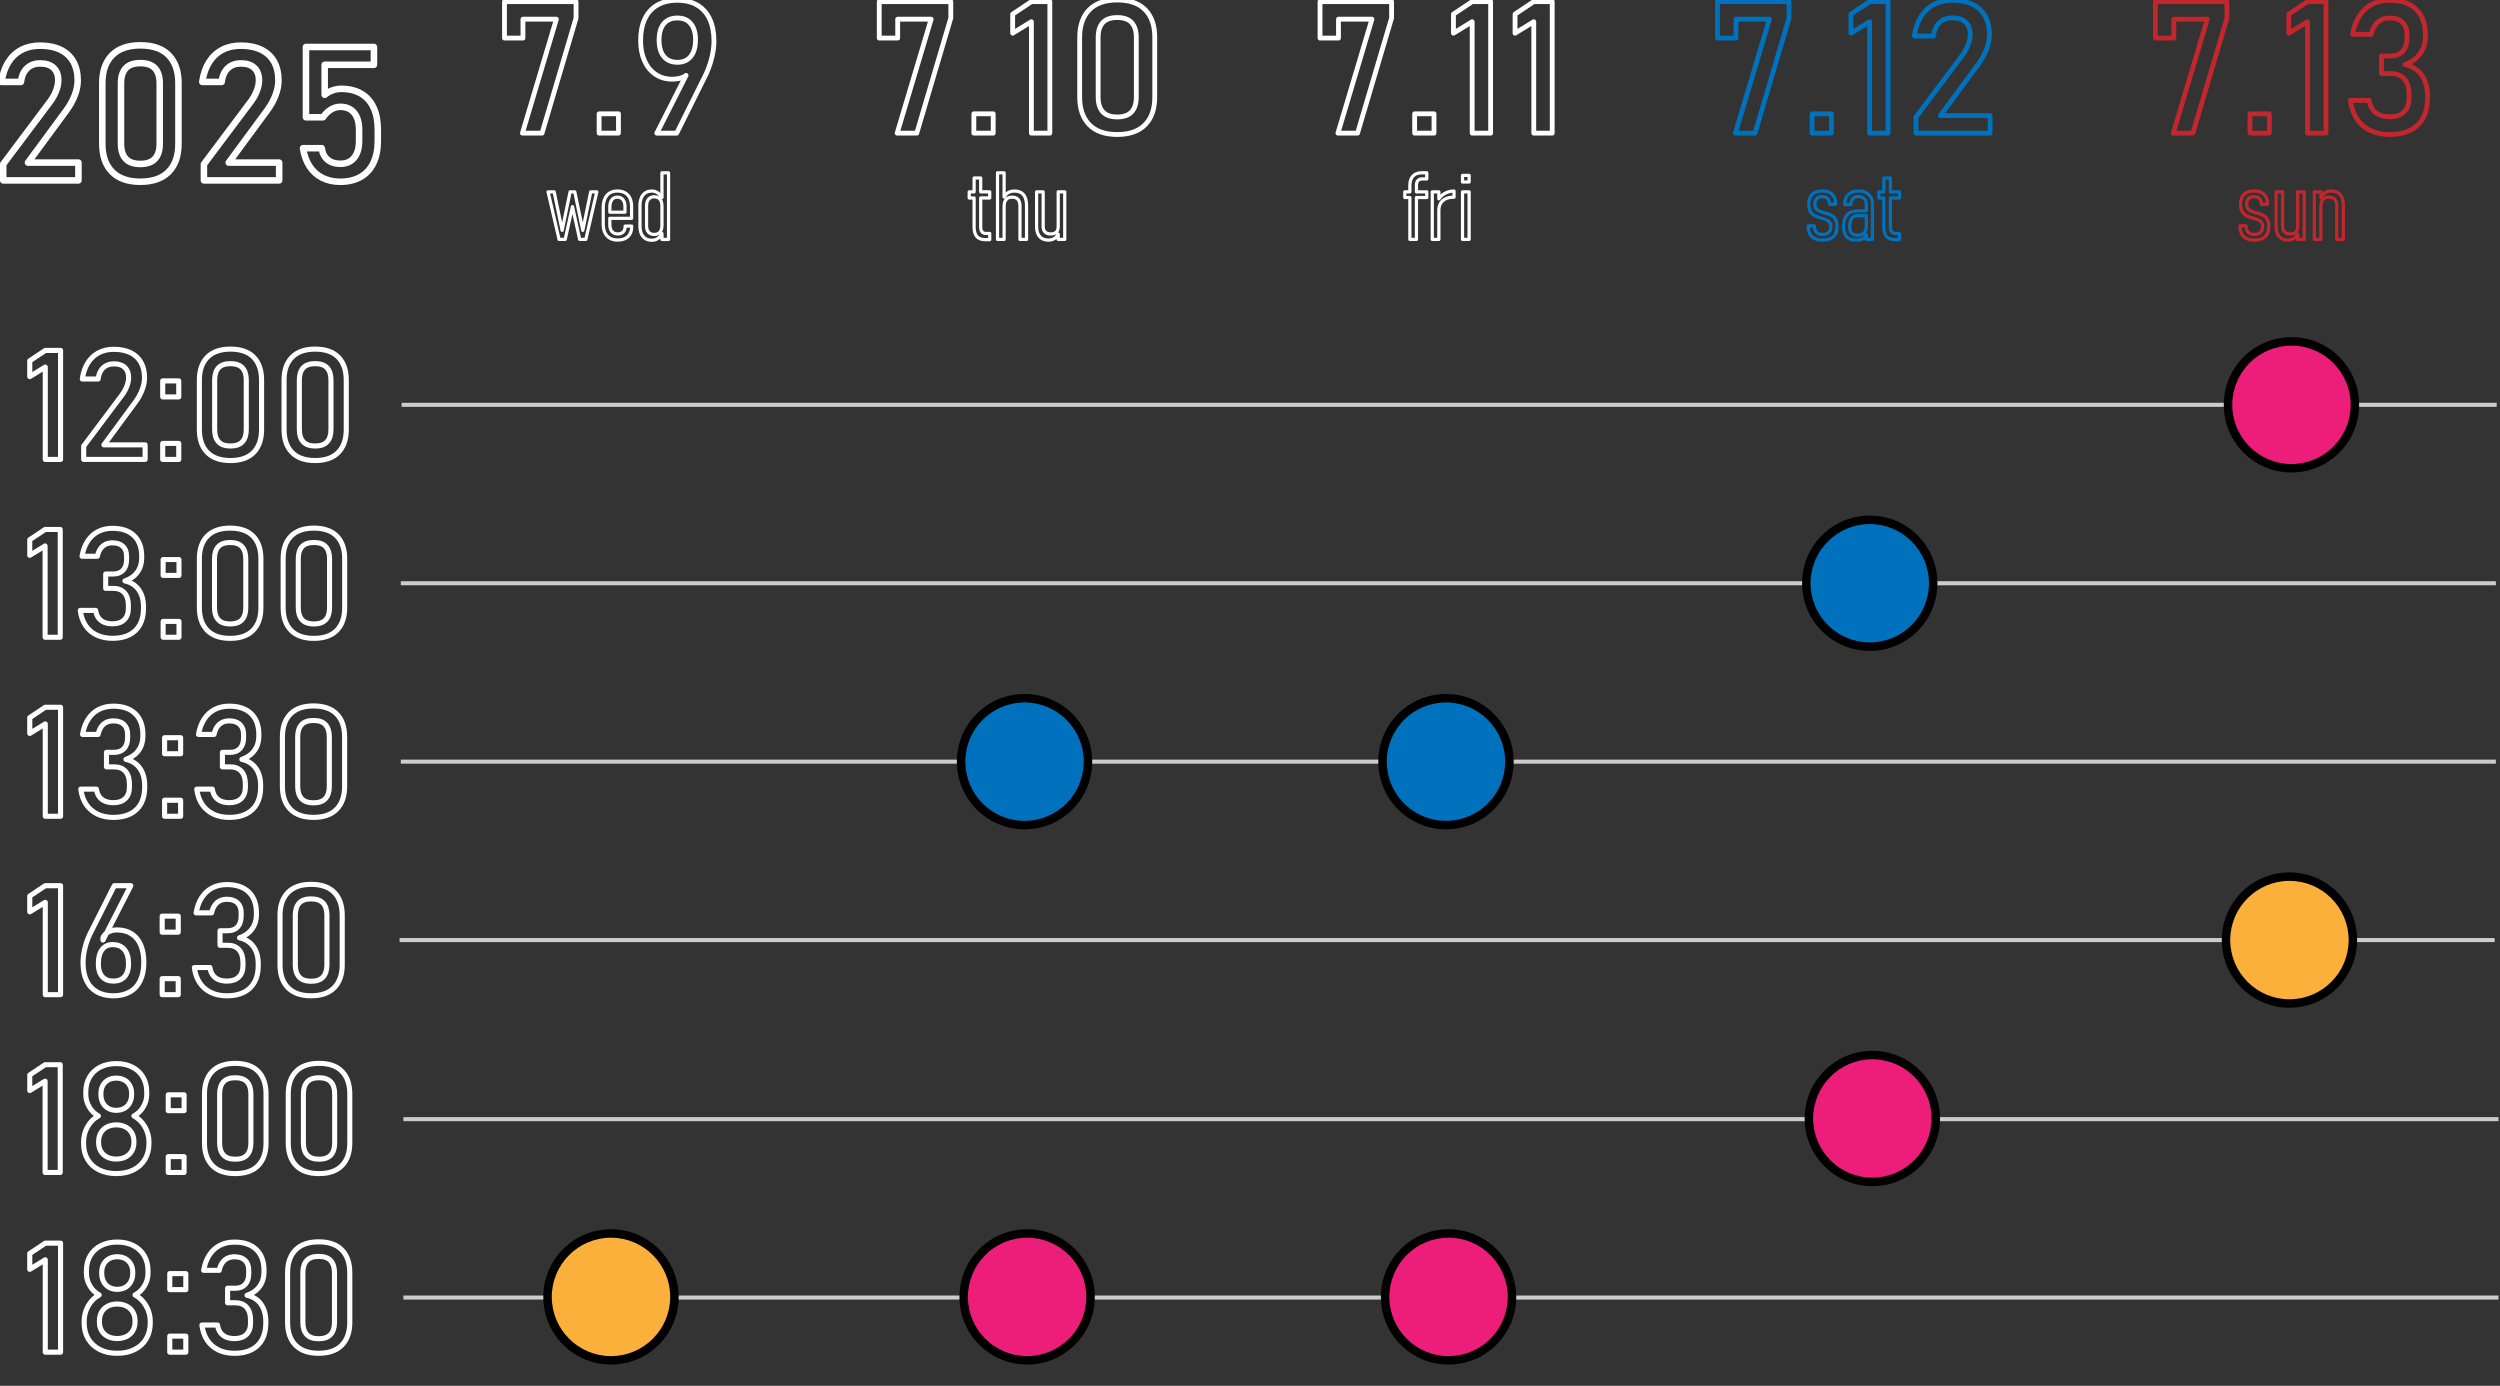 <?xml version="1.0" encoding="UTF-8"?>
<svg id="_レイヤー_3" data-name="レイヤー_3" xmlns="http://www.w3.org/2000/svg" version="1.1" viewBox="0 0 1847.21 1023.96">
  <rect x="0" y="0" width="1847.21" height="1023.96" fill="#333333" stroke="none"/>
  <!-- Generator: Adobe Illustrator 29.3.0, SVG Export Plug-In . SVG Version: 2.1.0 Build 146)  -->
  <defs>
    <style>
      .st0 {
        fill: #0071bc;
      }

      .st1, .st2, .st3, .st4, .st5, .st6, .st7, .st8, .st9 {
        fill: none;
        stroke-linecap: round;
        stroke-linejoin: round;
      }

      .st1, .st2, .st4 {
        stroke-width: 3.56px;
      }

      .st1, .st9 {
        stroke: #c1272d;
      }

      .st2, .st8 {
        stroke: #0071bc;
      }

      .st3 {
        stroke-width: 4.82px;
      }

      .st3, .st4, .st5, .st6, .st7 {
        stroke: #fff;
      }

      .st5 {
        stroke-width: 3.77px;
      }

      .st10 {
        fill: #ed1e79;
      }

      .st11 {
        fill: #ccc;
      }

      .st6 {
        stroke-width: 3.73px;
      }

      .st12 {
        fill: #fbb03b;
      }

      .st7, .st8, .st9 {
        stroke-width: 2.38px;
      }
    </style>
  </defs>
  <g>
    <path class="st3" d="M2.37,121.29l34.37-45.82c1.99-2.62,3.53-5.34,4.64-8.17,1.11-2.82,1.66-5.46,1.66-7.9v-.14c0-3.93-1.15-6.98-3.46-9.15-2.3-2.17-5.58-3.25-9.83-3.25-4.02,0-7.28,1.19-9.76,3.56-2.49,2.37-4,5.73-4.54,10.07v.07H1.15v-.07c.81-5.65,2.47-10.47,4.98-14.47,2.51-4,5.75-7.05,9.73-9.15,3.98-2.1,8.56-3.15,13.76-3.15,5.87,0,10.89,1.01,15.05,3.02,4.16,2.01,7.32,4.94,9.49,8.78,2.17,3.84,3.25,8.47,3.25,13.9v.07c0,3.48-.72,7.12-2.17,10.91-1.45,3.8-3.46,7.46-6.03,10.98l-28.54,38.77h37.28v13.15H2.37v-12Z"/>
    <path class="st3" d="M82.74,126.91c-4.77-4.93-7.15-11.8-7.15-20.61v-44.81c0-8.86,2.39-15.74,7.18-20.64,4.79-4.9,11.77-7.36,20.95-7.36s16.21,2.44,20.98,7.32,7.15,11.77,7.15,20.67v44.81c0,8.86-2.4,15.74-7.19,20.64-4.79,4.9-11.77,7.35-20.95,7.35s-16.21-2.46-20.98-7.39ZM114.53,117.32c2.33-2.55,3.49-6.22,3.49-11.02v-44.81c0-4.79-1.15-8.46-3.46-11.02-2.31-2.55-5.92-3.83-10.85-3.83s-8.54,1.28-10.85,3.83c-2.31,2.55-3.46,6.23-3.46,11.02v44.81c0,4.79,1.16,8.46,3.49,11.02,2.33,2.55,5.93,3.83,10.81,3.83s8.48-1.28,10.81-3.83Z"/>
    <path class="st3" d="M150.69,121.29l34.37-45.82c1.99-2.62,3.53-5.34,4.64-8.17,1.11-2.82,1.66-5.46,1.66-7.9v-.14c0-3.93-1.15-6.98-3.46-9.15-2.3-2.17-5.58-3.25-9.83-3.25-4.02,0-7.28,1.19-9.76,3.56-2.49,2.37-4,5.73-4.54,10.07v.07h-14.3v-.07c.81-5.65,2.47-10.47,4.98-14.47,2.51-4,5.75-7.05,9.73-9.15,3.98-2.1,8.56-3.15,13.76-3.15,5.87,0,10.89,1.01,15.05,3.02,4.16,2.01,7.32,4.94,9.49,8.78,2.17,3.84,3.25,8.47,3.25,13.9v.07c0,3.48-.72,7.12-2.17,10.91-1.45,3.8-3.46,7.46-6.03,10.98l-28.54,38.77h37.28v13.15h-55.59v-12Z"/>
    <path class="st3" d="M238.17,131.39c-3.86-1.94-7-4.77-9.42-8.47-2.42-3.71-4.03-8.16-4.85-13.35v-.07h13.83v.07c.5,3.62,1.94,6.43,4.34,8.44,2.39,2.01,5.51,3.02,9.35,3.02,4.43,0,7.85-1.48,10.27-4.44,2.42-2.96,3.63-7.13,3.63-12.51v-8.27c0-5.33-1.21-9.48-3.63-12.44-2.42-2.96-5.84-4.44-10.27-4.44-2.4,0-4.7.68-6.91,2.03-2.22,1.36-4.16,3.25-5.83,5.69h-12.61v-51.93h50.23v13.15h-36.4v22.17c1.72-1.4,3.64-2.49,5.76-3.25,2.12-.77,4.29-1.15,6.51-1.15,5.69,0,10.56,1.18,14.61,3.52,4.04,2.35,7.12,5.79,9.22,10.3,2.1,4.52,3.15,9.96,3.15,16.34v8.27c0,6.37-1.08,11.82-3.25,16.34-2.17,4.52-5.33,7.97-9.49,10.34-4.16,2.37-9.15,3.56-14.98,3.56-4.97,0-9.39-.97-13.25-2.91Z"/>
  </g>
  <g>
    <g>
      <polygon class="st4" points="372.76 28.14 386.39 28.14 386.39 14.17 411.12 14.17 385.99 98.38 400.5 98.38 425.63 13.37 425.63 1.2 372.76 1.2 372.76 28.14"/>
      <rect class="st4" x="442.67" y="84.08" width="14.3" height="14.3"/>
      <path class="st4" d="M524.37,14.04c-2.12-4.5-5.2-7.93-9.26-10.29-4.06-2.36-8.93-3.54-14.64-3.54s-10.59,1.16-14.67,3.48c-4.08,2.32-7.17,5.7-9.29,10.16-2.12,4.46-3.18,9.83-3.18,16.11v.07c0,5.66.97,10.64,2.91,14.94,1.94,4.3,4.67,7.63,8.19,9.99,3.52,2.36,7.6,3.54,12.23,3.54,3.07,0,5.74-.48,7.99-1.44.86-.36,1.6-.83,2.29-1.35l-21.64,42.69h14.7l20.72-41.64c.31-.58.6-1.17.87-1.77.27-.6.53-1.19.8-1.77,1.65-3.88,2.92-7.79,3.81-11.73.89-3.94,1.34-7.65,1.34-11.13v-.07c0-6.33-1.06-11.74-3.18-16.24ZM513.91,29.47c0,5.26-1.17,9.34-3.51,12.23-2.34,2.9-5.65,4.34-9.92,4.34s-7.65-1.44-9.99-4.31-3.51-6.94-3.51-12.2v-.07c0-5.17,1.17-9.16,3.51-11.96,2.34-2.81,5.67-4.21,9.99-4.21s7.59,1.4,9.92,4.21c2.34,2.81,3.51,6.77,3.51,11.9v.07Z"/>
    </g>
    <g>
      <polygon class="st7" points="430.59 170.22 424.7 141.76 421.24 141.76 415.35 170.22 409.46 141.76 404.96 141.76 413.09 176.89 417.62 176.89 422.97 152.62 428.32 176.89 432.85 176.89 440.98 141.76 436.47 141.76 430.59 170.22"/>
      <path class="st7" d="M461.89,167.28c0,1.78-.48,3.16-1.44,4.13-.96.97-2.31,1.45-4.04,1.45-1.85,0-3.28-.61-4.3-1.84-1.02-1.23-1.52-2.95-1.52-5.16v-4.54h16.08v-8.73c0-2.41-.41-4.48-1.24-6.19-.82-1.71-2.02-3.02-3.59-3.91-1.57-.89-3.47-1.34-5.7-1.34s-4.06.48-5.62,1.45c-1.56.97-2.75,2.38-3.57,4.23-.82,1.85-1.23,4.08-1.23,6.7v12.18c0,2.46.42,4.56,1.27,6.31.85,1.75,2.06,3.08,3.66,3.99,1.59.91,3.51,1.37,5.77,1.37,3.29,0,5.84-.88,7.65-2.64,1.8-1.76,2.71-4.25,2.71-7.48v-.2h-4.87v.2ZM452.04,147.63c.97-1.3,2.34-1.95,4.1-1.95s3.17.62,4.16,1.84c.99,1.23,1.49,2.96,1.49,5.2v4.06h-11.2v-3.62c0-2.39.48-4.24,1.46-5.53Z"/>
      <path class="st7" d="M489.11,127.68v18.28c-.76-1.31-1.68-2.37-2.76-3.18-1.43-1.08-3.01-1.62-4.72-1.62-1.85,0-3.43.43-4.74,1.29s-2.31,2.1-3,3.74c-.69,1.64-1.03,3.61-1.03,5.91v14.86c0,2.21.34,4.11,1.03,5.7.69,1.59,1.69,2.8,3,3.62s2.89,1.24,4.74,1.24,3.47-.54,4.87-1.61c1.1-.84,1.97-1.97,2.61-3.36v4.36h4.87v-49.21h-4.87ZM488.45,170.21c-.44.98-1.09,1.73-1.95,2.25-.86.52-1.88.78-3.08.78-1.81,0-3.2-.55-4.2-1.66-.99-1.1-1.49-2.65-1.49-4.64v-14.76c0-2.14.5-3.81,1.49-4.99s2.39-1.78,4.2-1.78c1.2,0,2.22.27,3.08.8.86.53,1.51,1.3,1.95,2.3.44,1,.66,2.22.66,3.64v14.52c0,1.38-.22,2.56-.66,3.54Z"/>
    </g>
  </g>
  <g>
    <g>
      <path class="st7" d="M724.62,131.54h-4.87v10.22h-3.62v4.54h3.62v21.46c0,3.07.66,5.39,1.98,6.95,1.32,1.57,3.4,2.35,6.24,2.35h3.32v-4.54h-2.64c-1.33,0-2.34-.41-3.01-1.22s-1.02-1.97-1.02-3.49v-21.53h6.67v-4.54h-6.67v-10.22Z"/>
      <path class="st7" d="M749.57,141.15c-1.99,0-3.67.48-5.06,1.45-1.02.71-1.88,1.7-2.59,2.95v-17.87h-4.87v49.21h4.87v-24.13c0-2.37.48-4.14,1.46-5.31.97-1.17,2.44-1.76,4.4-1.76s3.43.53,4.4,1.59c.97,1.06,1.46,2.66,1.46,4.81v24.81h4.87v-24.81c0-3.66-.74-6.39-2.22-8.21-1.48-1.82-3.72-2.73-6.72-2.73Z"/>
      <path class="st7" d="M781.89,141.76v25.62c0,1.83-.46,3.2-1.37,4.11-.91.91-2.3,1.37-4.15,1.37s-3.16-.47-4.13-1.4c-.97-.94-1.46-2.25-1.46-3.94v-25.76h-4.84v25.76c0,3.14.75,5.57,2.25,7.29,1.5,1.73,3.62,2.59,6.35,2.59,1.92,0,3.53-.45,4.82-1.35,1.03-.72,1.87-1.74,2.52-3.05v3.89h4.84v-35.13h-4.84Z"/>
    </g>
    <g>
      <path class="st4" d="M702.52,13.37l-25.13,85.01h-14.5l25.13-84.21h-24.73v13.97h-13.63V1.2h52.87v12.16Z"/>
      <path class="st4" d="M719.57,84.08h14.3v14.3h-14.3v-14.3Z"/>
      <path class="st4" d="M775.71,98.38h-13.63V16.04l-13.83,8.49v-14.1l13.83-9.22h13.63v97.18Z"/>
      <path class="st4" d="M804.81,92.1c-4.7-4.86-7.05-11.63-7.05-20.32V27.6c0-8.73,2.36-15.52,7.08-20.35,4.72-4.83,11.61-7.25,20.65-7.25s15.98,2.41,20.69,7.22c4.7,4.81,7.05,11.61,7.05,20.38v44.18c0,8.73-2.36,15.52-7.08,20.35-4.72,4.83-11.61,7.25-20.65,7.25s-15.99-2.43-20.69-7.28ZM836.16,82.64c2.29-2.52,3.44-6.14,3.44-10.86V27.6c0-4.72-1.14-8.34-3.41-10.86-2.27-2.52-5.84-3.78-10.69-3.78s-8.42,1.26-10.69,3.78c-2.27,2.52-3.41,6.14-3.41,10.86v44.18c0,4.72,1.15,8.34,3.44,10.86,2.29,2.52,5.85,3.78,10.66,3.78s8.36-1.26,10.66-3.78Z"/>
    </g>
  </g>
  <g>
    <g>
      <path class="st7" d="M1044,130.11c-1.52,1.62-2.28,3.92-2.28,6.87v4.77h-3.72v4.2h3.72v30.94h4.87v-30.94h7.62v-4.2h-7.62v-4.84c0-1.49.35-2.65,1.05-3.47.7-.82,1.69-1.24,2.98-1.24h3.59v-4.54h-3.72c-2.8,0-4.96.81-6.48,2.44Z"/>
      <path class="st7" d="M1063.15,146.87v-5.11h-4.87v35.13h4.87v-22.24c.18-2.84,1.23-5.05,3.15-6.62,1.92-1.57,4.52-2.35,7.82-2.35h.24v-4.53c-2.48,0-4.76.59-6.84,1.78-1.73.98-3.17,2.31-4.37,3.94Z"/>
      <rect class="st7" x="1080.64" y="141.76" width="4.87" height="35.13"/>
      <rect class="st7" x="1080.64" y="129.61" width="4.87" height="4.87"/>
    </g>
    <g>
      <path class="st4" d="M1028.21,13.37l-25.13,85.01h-14.5l25.13-84.21h-24.73v13.97h-13.63V1.2h52.87v12.16Z"/>
      <path class="st4" d="M1045.26,84.08h14.3v14.3h-14.3v-14.3Z"/>
      <path class="st4" d="M1101.4,98.38h-13.63V16.04l-13.83,8.49v-14.1l13.83-9.22h13.63v97.18Z"/>
      <path class="st4" d="M1146.91,98.38h-13.63V16.04l-13.83,8.49v-14.1l13.83-9.22h13.63v97.18Z"/>
    </g>
  </g>
  <g>
    <g>
      <path class="st8" d="M1352.87,158.94c-1.24-.6-2.84-1.17-4.81-1.71-.05,0-.1,0-.15-.02-.06-.01-.11-.03-.15-.05-.07-.02-.14-.04-.22-.05-.08-.01-.15-.03-.22-.05-1.35-.38-2.47-.79-3.35-1.22-.88-.43-1.6-1.02-2.15-1.78-.55-.76-.83-1.73-.83-2.93,0-1.94.45-3.4,1.35-4.37.9-.97,2.26-1.46,4.06-1.46s3.16.47,4.06,1.4c.9.94,1.35,2.35,1.35,4.25h4.5c0-2.19-.37-4.01-1.1-5.47-.73-1.46-1.83-2.54-3.3-3.27-1.47-.72-3.31-1.08-5.52-1.08s-4.05.37-5.52,1.12-2.57,1.87-3.3,3.37c-.73,1.5-1.1,3.38-1.1,5.63s.45,4.01,1.34,5.31,1.97,2.27,3.23,2.88c1.26.61,2.91,1.22,4.94,1.83.11.02.23.05.36.08.12.03.24.07.36.12.18.05.36.1.53.15.17.06.33.11.49.15,1.08.36,1.99.75,2.71,1.17.72.42,1.3.97,1.73,1.64.43.68.64,1.52.64,2.54,0,2.03-.51,3.55-1.52,4.57-1.02,1.02-2.55,1.52-4.6,1.52s-3.59-.53-4.6-1.59c-1.02-1.06-1.52-2.65-1.52-4.77h-4.5c0,2.35.39,4.3,1.19,5.86.79,1.56,1.97,2.73,3.54,3.5,1.57.78,3.54,1.17,5.91,1.17s4.34-.38,5.92-1.13c1.58-.76,2.76-1.89,3.54-3.4s1.17-3.42,1.17-5.72-.43-4.04-1.29-5.35c-.86-1.31-1.91-2.26-3.15-2.86Z"/>
      <path class="st8" d="M1378.76,142.33c-1.56-.79-3.43-1.18-5.62-1.18-3.25,0-5.77.87-7.55,2.62-1.78,1.75-2.67,4.21-2.67,7.4h4.7c0-1.9.47-3.36,1.4-4.4.94-1.04,2.25-1.56,3.94-1.56,1.92,0,3.4.52,4.45,1.56,1.05,1.04,1.57,2.5,1.57,4.4v4.6h-5.96c-3.63,0-6.35.98-8.14,2.93-1.79,1.95-2.69,4.9-2.69,8.85,0,3.29.77,5.76,2.3,7.39,1.53,1.64,3.84,2.45,6.91,2.45,1.83,0,3.35-.28,4.57-.83,1.22-.55,2.14-1.39,2.76-2.52.1-.17.17-.37.25-.55v3.4h4.54v-25.72c0-2.12-.41-3.93-1.22-5.42-.81-1.49-2-2.63-3.55-3.42ZM1377.37,172.1c-1.08,1.14-2.71,1.71-4.87,1.71-1.94,0-3.4-.52-4.37-1.56-.97-1.04-1.46-2.61-1.46-4.7,0-2.75.53-4.82,1.59-6.19,1.06-1.38,2.66-2.07,4.81-2.07h5.92v7.65c0,2.3-.54,4.02-1.62,5.16Z"/>
      <path class="st8" d="M1403.44,146.29v-4.54h-6.67v-10.22h-4.87v10.22h-3.62v4.54h3.62v21.46c0,3.07.66,5.39,1.98,6.95,1.32,1.57,3.4,2.35,6.24,2.35h3.32v-4.54h-2.64c-1.33,0-2.34-.41-3.01-1.22-.68-.81-1.02-1.97-1.02-3.49v-21.53h6.67Z"/>
    </g>
    <g>
      <path class="st2" d="M1321.89,13.37l-25.13,85.01h-14.5l25.13-84.21h-24.73v13.97h-13.63V1.2h52.86v12.16Z"/>
      <path class="st2" d="M1338.93,84.08h14.3v14.3h-14.3v-14.3Z"/>
      <path class="st2" d="M1395.07,98.38h-13.63V16.04l-13.83,8.49v-14.1l13.83-9.22h13.63v97.18Z"/>
      <path class="st2" d="M1415.65,86.55l33.89-45.18c1.96-2.58,3.49-5.27,4.58-8.05,1.09-2.78,1.64-5.38,1.64-7.79v-.13c0-3.88-1.14-6.88-3.41-9.02-2.27-2.14-5.5-3.21-9.69-3.21-3.97,0-7.17,1.17-9.62,3.51-2.45,2.34-3.94,5.65-4.48,9.92v.07h-14.1v-.07c.8-5.57,2.44-10.33,4.91-14.27,2.47-3.94,5.67-6.95,9.59-9.02,3.92-2.07,8.44-3.11,13.57-3.11,5.79,0,10.74.99,14.84,2.97,4.1,1.98,7.22,4.87,9.36,8.66,2.14,3.79,3.21,8.35,3.21,13.7v.07c0,3.43-.71,7.02-2.14,10.76-1.43,3.74-3.41,7.35-5.95,10.83l-28.14,38.23h36.76v12.97h-54.8v-11.83Z"/>
    </g>
  </g>
  <g>
    <g>
      <path class="st9" d="M1671.92,158.94c-1.24-.6-2.84-1.17-4.81-1.71-.04,0-.1,0-.15-.02-.06-.01-.11-.03-.15-.05-.07-.02-.14-.04-.22-.05s-.15-.03-.22-.05c-1.35-.38-2.47-.79-3.35-1.22-.88-.43-1.6-1.02-2.15-1.78-.55-.76-.83-1.73-.83-2.93,0-1.94.45-3.4,1.35-4.37.9-.97,2.26-1.46,4.06-1.46s3.16.47,4.06,1.4c.9.94,1.35,2.35,1.35,4.25h4.5c0-2.19-.37-4.01-1.1-5.47-.73-1.46-1.83-2.54-3.3-3.27-1.47-.72-3.31-1.08-5.52-1.08s-4.05.37-5.52,1.12c-1.47.74-2.57,1.87-3.3,3.37-.73,1.5-1.1,3.38-1.1,5.63s.44,4.01,1.34,5.31c.89,1.31,1.97,2.27,3.23,2.88,1.26.61,2.91,1.22,4.94,1.83.11.02.23.05.36.08.12.03.24.07.36.12.18.05.36.1.52.15.17.06.33.11.49.15,1.08.36,1.98.75,2.71,1.17.72.42,1.3.97,1.73,1.64.43.68.64,1.52.64,2.54,0,2.03-.51,3.55-1.52,4.57-1.02,1.02-2.55,1.52-4.6,1.52s-3.59-.53-4.6-1.59c-1.01-1.06-1.52-2.65-1.52-4.77h-4.5c0,2.35.39,4.3,1.18,5.86.79,1.56,1.97,2.73,3.54,3.5,1.57.78,3.54,1.17,5.91,1.17s4.34-.38,5.92-1.13c1.58-.76,2.76-1.89,3.54-3.4.78-1.51,1.17-3.42,1.17-5.72s-.43-4.04-1.29-5.35-1.91-2.26-3.15-2.86Z"/>
      <path class="st9" d="M1697.71,167.38c0,1.83-.46,3.2-1.37,4.11-.91.91-2.3,1.37-4.15,1.37s-3.16-.47-4.13-1.4c-.97-.94-1.45-2.25-1.45-3.94v-25.76h-4.84v25.76c0,3.14.75,5.57,2.25,7.29,1.5,1.73,3.61,2.59,6.35,2.59,1.92,0,3.53-.45,4.82-1.35,1.03-.72,1.87-1.74,2.52-3.05v3.9h4.84v-35.13h-4.84v25.62Z"/>
      <path class="st9" d="M1729.24,143.87c-1.48-1.82-3.72-2.73-6.72-2.73-1.96,0-3.64.54-5.04,1.62-1.03.8-1.9,1.9-2.61,3.29v-4.31h-4.87v35.13h4.87v-24.13c0-2.37.48-4.14,1.46-5.31.97-1.17,2.44-1.76,4.4-1.76s3.43.53,4.4,1.59c.97,1.06,1.46,2.66,1.46,4.81v24.81h4.87v-24.81c0-3.66-.74-6.39-2.22-8.21Z"/>
    </g>
    <g>
      <path class="st1" d="M1645.44,13.37l-25.13,85.01h-14.5l25.13-84.21h-24.73v13.97h-13.63V1.2h52.86v12.16Z"/>
      <path class="st1" d="M1662.48,84.08h14.3v14.3h-14.3v-14.3Z"/>
      <path class="st1" d="M1718.62,98.38h-13.63V16.04l-13.83,8.49v-14.1l13.83-9.22h13.63v97.18Z"/>
      <path class="st1" d="M1751.43,96.41c-4.14-1.98-7.48-4.86-9.99-8.62-2.52-3.76-4.11-8.3-4.78-13.6h13.9c.4,2.76,1.27,5.03,2.61,6.82,1.34,1.78,3.06,3.11,5.18,3.98,2.12.87,4.6,1.3,7.45,1.3,4.5,0,8-1.2,10.49-3.61,2.49-2.41,3.74-5.79,3.74-10.16v-2.94c0-4.86-1.18-8.61-3.54-11.26-2.36-2.65-5.7-3.98-10.02-3.98h-6.88v-12.97h6.88c3.79,0,6.73-1.14,8.82-3.41,2.09-2.27,3.14-5.48,3.14-9.62v-3.01c0-3.83-1.1-6.79-3.31-8.89-2.21-2.09-5.34-3.14-9.39-3.14-2.32,0-4.39.44-6.22,1.3-1.83.87-3.37,2.21-4.65,4.01-1.27,1.81-2.19,4.07-2.77,6.78h-13.83c.89-5.3,2.57-9.85,5.05-13.63,2.47-3.79,5.6-6.66,9.39-8.62s8.13-2.94,13.03-2.94c8.38,0,14.86,2.21,19.45,6.62,4.59,4.41,6.88,10.63,6.88,18.65v1.6c0,4.86-1.32,9.09-3.94,12.7-2.63,3.61-6.35,6.24-11.16,7.89,5.3,1.16,9.41,3.77,12.33,7.82,2.92,4.05,4.38,9.22,4.38,15.51v1.6c0,5.66-1.09,10.49-3.27,14.5-2.18,4.01-5.36,7.06-9.52,9.16-4.17,2.09-9.19,3.14-15.07,3.14-5.44,0-10.23-.99-14.37-2.97Z"/>
    </g>
  </g>
  <g>
    <g>
      <path class="st5" d="M44.75,999.09h-11.3v-68.23l-11.46,7.03v-11.68l11.46-7.64h11.3v80.52Z"/>
      <path class="st5" d="M73.77,997.15c-3.69-1.85-6.54-4.46-8.56-7.84-2.01-3.38-3.02-7.3-3.02-11.77v-1.33c0-4.02,1.01-7.81,3.02-11.35,2.01-3.54,4.7-6.22,8.06-8.03-2.84-1.55-5.12-3.79-6.84-6.73-1.72-2.94-2.58-6.03-2.58-9.28v-1.94c0-4.21.94-7.91,2.82-11.1,1.88-3.19,4.54-5.67,7.97-7.42,3.43-1.75,7.42-2.63,11.96-2.63s8.53.88,11.96,2.63c3.43,1.75,6.09,4.23,7.97,7.42,1.88,3.19,2.82,6.9,2.82,11.1v1.94c0,3.32-.88,6.44-2.63,9.36-1.75,2.92-4.07,5.13-6.95,6.65,3.4,1.85,6.12,4.53,8.17,8.06s3.07,7.3,3.07,11.32v1.33c0,4.47-1.01,8.39-3.02,11.77s-4.86,5.99-8.56,7.84c-3.69,1.85-7.97,2.77-12.85,2.77s-9.16-.92-12.85-2.77ZM93.54,987.51c1.99-1.03,3.53-2.48,4.62-4.35,1.09-1.86,1.63-4.01,1.63-6.45v-.78c0-2.47-.55-4.64-1.63-6.51-1.09-1.86-2.63-3.31-4.62-4.35-1.99-1.03-4.3-1.55-6.92-1.55s-4.93.52-6.92,1.55c-1.99,1.03-3.54,2.49-4.62,4.37-1.09,1.88-1.63,4.06-1.63,6.53v.83c0,2.44.54,4.58,1.63,6.42,1.09,1.85,2.63,3.28,4.62,4.29,1.99,1.02,4.3,1.52,6.92,1.52s4.93-.52,6.92-1.55ZM92.6,951.21c1.73-.98,3.08-2.37,4.04-4.18.96-1.81,1.44-3.9,1.44-6.26v-.77c0-2.25-.48-4.25-1.44-5.98-.96-1.74-2.31-3.07-4.04-4.02-1.74-.94-3.73-1.41-5.98-1.41s-4.25.47-5.98,1.41c-1.74.94-3.08,2.28-4.04,4.02-.96,1.74-1.44,3.75-1.44,6.04v.83c0,2.33.48,4.39,1.44,6.17.96,1.79,2.31,3.18,4.04,4.15,1.73.98,3.73,1.47,5.98,1.47s4.25-.49,5.98-1.47Z"/>
      <path class="st5" d="M125.44,941.05h11.85v11.85h-11.85v-11.85ZM125.44,987.24h11.85v11.85h-11.85v-11.85Z"/>
      <path class="st5" d="M161.43,997.46c-3.43-1.64-6.19-4.02-8.28-7.14-2.09-3.12-3.41-6.87-3.96-11.27h11.52c.33,2.29,1.05,4.17,2.16,5.65,1.11,1.48,2.54,2.58,4.29,3.29,1.75.72,3.81,1.08,6.17,1.08,3.73,0,6.63-1,8.69-2.99,2.07-1.99,3.1-4.8,3.1-8.42v-2.44c0-4.02-.98-7.13-2.94-9.33-1.96-2.2-4.73-3.29-8.31-3.29h-5.7v-10.74h5.7c3.14,0,5.57-.94,7.31-2.82,1.73-1.88,2.6-4.54,2.6-7.97v-2.49c0-3.17-.91-5.63-2.74-7.36-1.83-1.74-4.42-2.6-7.78-2.6-1.92,0-3.64.36-5.15,1.08-1.51.72-2.8,1.83-3.85,3.32-1.05,1.5-1.82,3.37-2.3,5.62h-11.46c.74-4.39,2.13-8.16,4.18-11.3,2.05-3.14,4.64-5.52,7.78-7.14,3.14-1.62,6.74-2.44,10.8-2.44,6.94,0,12.31,1.83,16.11,5.48,3.8,3.65,5.7,8.81,5.7,15.45v1.33c0,4.02-1.09,7.53-3.27,10.52-2.18,2.99-5.26,5.17-9.25,6.53,4.39.96,7.8,3.12,10.22,6.48,2.42,3.36,3.63,7.64,3.63,12.85v1.33c0,4.69-.91,8.69-2.71,12.02-1.81,3.32-4.44,5.85-7.89,7.59-3.45,1.74-7.61,2.6-12.49,2.6-4.51,0-8.47-.82-11.91-2.46Z"/>
      <path class="st5" d="M218.33,993.88c-3.9-4.02-5.84-9.64-5.84-16.84v-36.6c0-7.24,1.96-12.86,5.87-16.86,3.91-4,9.62-6.01,17.11-6.01s13.24,1.99,17.14,5.98c3.89,3.99,5.84,9.62,5.84,16.89v36.6c0,7.24-1.96,12.86-5.87,16.86-3.91,4.01-9.62,6.01-17.11,6.01s-13.25-2.01-17.14-6.04ZM244.3,986.05c1.9-2.09,2.85-5.09,2.85-9v-36.6c0-3.91-.94-6.91-2.82-9-1.88-2.09-4.84-3.13-8.86-3.13s-6.98,1.04-8.86,3.13c-1.88,2.09-2.82,5.09-2.82,9v36.6c0,3.91.95,6.91,2.85,9,1.9,2.09,4.85,3.13,8.83,3.13s6.93-1.04,8.83-3.13Z"/>
    </g>
    <rect class="st11" x="298.06" y="957.24" width="1548" height="3"/>
    <g>
      <path class="st12" d="M451.45,1005.13c-25.85,0-46.88-21.03-46.88-46.88s21.03-46.88,46.88-46.88,46.88,21.03,46.88,46.88-21.03,46.88-46.88,46.88Z"/>
      <path d="M451.45,914.51c24.12,0,43.75,19.63,43.75,43.75s-19.63,43.75-43.75,43.75-43.75-19.63-43.75-43.75,19.63-43.75,43.75-43.75M451.45,908.26c-27.61,0-50,22.39-50,50s22.39,50,50,50,50-22.39,50-50-22.39-50-50-50h0Z"/>
    </g>
    <g>
      <path class="st10" d="M758.92,1005.13c-25.85,0-46.88-21.03-46.88-46.88s21.03-46.88,46.88-46.88,46.88,21.03,46.88,46.88-21.03,46.88-46.88,46.88Z"/>
      <path d="M758.92,914.51c24.12,0,43.75,19.63,43.75,43.75s-19.63,43.75-43.75,43.75-43.75-19.63-43.75-43.75,19.63-43.75,43.75-43.75M758.92,908.26c-27.61,0-50,22.39-50,50s22.39,50,50,50,50-22.39,50-50-22.39-50-50-50h0Z"/>
    </g>
    <g>
      <path class="st10" d="M1070.31,1005.13c-25.85,0-46.88-21.03-46.88-46.88s21.03-46.88,46.88-46.88,46.88,21.03,46.88,46.88-21.03,46.88-46.88,46.88Z"/>
      <path d="M1070.31,914.51c24.12,0,43.75,19.63,43.75,43.75s-19.63,43.75-43.75,43.75-43.75-19.63-43.75-43.75,19.63-43.75,43.75-43.75M1070.31,908.26c-27.61,0-50,22.39-50,50s22.39,50,50,50,50-22.39,50-50-22.39-50-50-50h0Z"/>
    </g>
  </g>
  <g>
    <g>
      <path class="st5" d="M44.75,339.46h-11.3v-68.23l-11.46,7.03v-11.68l11.46-7.64h11.3v80.52Z"/>
      <path class="st5" d="M61.81,329.66l28.08-37.44c1.62-2.14,2.89-4.37,3.79-6.67.9-2.31,1.36-4.46,1.36-6.45v-.11c0-3.21-.94-5.7-2.82-7.48-1.88-1.77-4.56-2.66-8.03-2.66-3.29,0-5.94.97-7.97,2.91-2.03,1.94-3.27,4.68-3.71,8.22v.06h-11.68v-.06c.66-4.61,2.02-8.56,4.07-11.82,2.05-3.27,4.7-5.76,7.95-7.48,3.25-1.72,7-2.58,11.24-2.58,4.8,0,8.9.82,12.29,2.46,3.4,1.64,5.98,4.03,7.75,7.17,1.77,3.14,2.66,6.92,2.66,11.35v.06c0,2.84-.59,5.81-1.77,8.92-1.18,3.1-2.82,6.09-4.93,8.97l-23.31,31.68h30.46v10.74h-45.41v-9.8Z"/>
      <path class="st5" d="M120.23,281.43h11.85v11.85h-11.85v-11.85ZM120.23,327.61h11.85v11.85h-11.85v-11.85Z"/>
      <path class="st5" d="M153.15,334.26c-3.9-4.02-5.84-9.64-5.84-16.84v-36.6c0-7.24,1.96-12.86,5.87-16.86,3.91-4,9.62-6.01,17.11-6.01s13.24,1.99,17.14,5.98c3.89,3.99,5.84,9.62,5.84,16.89v36.6c0,7.24-1.96,12.86-5.87,16.86-3.91,4.01-9.62,6.01-17.11,6.01s-13.25-2.01-17.14-6.04ZM179.12,326.42c1.9-2.09,2.85-5.09,2.85-9v-36.6c0-3.91-.94-6.91-2.82-9-1.88-2.09-4.84-3.13-8.86-3.13s-6.98,1.04-8.86,3.13c-1.88,2.09-2.82,5.09-2.82,9v36.6c0,3.91.95,6.91,2.85,9,1.9,2.09,4.85,3.13,8.83,3.13s6.93-1.04,8.83-3.13Z"/>
      <path class="st5" d="M215.73,334.26c-3.9-4.02-5.84-9.64-5.84-16.84v-36.6c0-7.24,1.96-12.86,5.87-16.86,3.91-4,9.62-6.01,17.11-6.01s13.24,1.99,17.14,5.98c3.89,3.99,5.84,9.62,5.84,16.89v36.6c0,7.24-1.96,12.86-5.87,16.86-3.91,4.01-9.62,6.01-17.11,6.01s-13.25-2.01-17.14-6.04ZM241.7,326.42c1.9-2.09,2.85-5.09,2.85-9v-36.6c0-3.91-.94-6.91-2.82-9-1.88-2.09-4.84-3.13-8.86-3.13s-6.98,1.04-8.86,3.13c-1.88,2.09-2.82,5.09-2.82,9v36.6c0,3.91.95,6.91,2.85,9,1.9,2.09,4.85,3.13,8.83,3.13s6.93-1.04,8.83-3.13Z"/>
    </g>
    <rect class="st11" x="296.76" y="297.62" width="1548" height="3"/>
    <g>
      <path class="st10" d="M1693.12,345.99c-25.85,0-46.88-21.03-46.88-46.88s21.03-46.88,46.88-46.88,46.88,21.03,46.88,46.88-21.03,46.88-46.88,46.88Z"/>
      <path d="M1693.12,255.37c24.12,0,43.75,19.63,43.75,43.75s-19.63,43.75-43.75,43.75-43.75-19.63-43.75-43.75,19.63-43.75,43.75-43.75M1693.12,249.12c-27.61,0-50,22.39-50,50s22.39,50,50,50,50-22.39,50-50-22.39-50-50-50h0Z"/>
    </g>
  </g>
  <g>
    <g>
      <path class="st5" d="M44.75,734.94h-11.3v-68.23l-11.46,7.03v-11.68l11.46-7.64h11.3v80.52Z"/>
      <path class="st5" d="M71.66,732.92c-3.36-1.9-5.92-4.67-7.67-8.31-1.75-3.64-2.63-8.02-2.63-13.15v-.06c0-2.99.35-6.13,1.05-9.41.7-3.29,1.72-6.52,3.05-9.69.22-.55.46-1.1.72-1.63.26-.54.52-1.06.78-1.58l17.5-34.67h12.18l-20.55,40.15.06-1.99c.92-1.73,2.27-3.08,4.04-4.04,1.77-.96,3.84-1.44,6.2-1.44,4.17,0,7.75.94,10.74,2.82,2.99,1.88,5.26,4.62,6.81,8.22,1.55,3.6,2.33,7.93,2.33,12.99v.06c0,5.17-.88,9.6-2.63,13.29-1.75,3.69-4.32,6.5-7.7,8.42-3.38,1.92-7.43,2.88-12.16,2.88s-8.77-.95-12.13-2.85ZM92.07,721.6c1.94-2.22,2.91-5.37,2.91-9.47v-.06c0-4.5-1.02-7.98-3.05-10.44-2.03-2.45-4.93-3.68-8.69-3.68-3.36,0-5.96,1.24-7.81,3.71-1.85,2.47-2.77,5.96-2.77,10.47v.06c0,4.1.97,7.25,2.91,9.44,1.94,2.2,4.68,3.29,8.22,3.29s6.34-1.11,8.28-3.32Z"/>
      <path class="st5" d="M119.84,676.91h11.85v11.85h-11.85v-11.85ZM119.84,723.09h11.85v11.85h-11.85v-11.85Z"/>
      <path class="st5" d="M155.84,733.31c-3.43-1.64-6.19-4.02-8.28-7.14-2.09-3.12-3.41-6.87-3.96-11.27h11.52c.33,2.29,1.05,4.17,2.16,5.65,1.11,1.48,2.54,2.58,4.29,3.29,1.75.72,3.81,1.08,6.17,1.08,3.73,0,6.63-1,8.69-2.99,2.07-1.99,3.1-4.8,3.1-8.42v-2.44c0-4.02-.98-7.13-2.94-9.33-1.96-2.2-4.73-3.29-8.31-3.29h-5.7v-10.74h5.7c3.14,0,5.57-.94,7.31-2.82,1.73-1.88,2.6-4.54,2.6-7.97v-2.49c0-3.17-.91-5.63-2.74-7.36-1.83-1.74-4.42-2.6-7.78-2.6-1.92,0-3.64.36-5.15,1.08-1.51.72-2.8,1.83-3.85,3.32-1.05,1.5-1.82,3.37-2.3,5.62h-11.46c.74-4.39,2.13-8.16,4.18-11.3,2.05-3.14,4.64-5.52,7.78-7.14,3.14-1.62,6.74-2.44,10.8-2.44,6.94,0,12.31,1.83,16.11,5.48,3.8,3.65,5.7,8.81,5.7,15.45v1.33c0,4.02-1.09,7.53-3.27,10.52-2.18,2.99-5.26,5.17-9.25,6.53,4.39.96,7.8,3.12,10.22,6.48,2.42,3.36,3.63,7.64,3.63,12.85v1.33c0,4.69-.91,8.69-2.71,12.02-1.81,3.32-4.44,5.85-7.89,7.59-3.45,1.74-7.61,2.6-12.49,2.6-4.51,0-8.47-.82-11.91-2.46Z"/>
      <path class="st5" d="M212.74,729.74c-3.9-4.02-5.84-9.64-5.84-16.84v-36.6c0-7.24,1.96-12.86,5.87-16.86,3.91-4,9.62-6.01,17.11-6.01s13.24,1.99,17.14,5.98c3.89,3.99,5.84,9.62,5.84,16.89v36.6c0,7.24-1.96,12.86-5.87,16.86-3.91,4.01-9.62,6.01-17.11,6.01s-13.25-2.01-17.14-6.04ZM238.71,721.9c1.9-2.09,2.85-5.09,2.85-9v-36.6c0-3.91-.94-6.91-2.82-9-1.88-2.09-4.84-3.13-8.86-3.13s-6.98,1.04-8.86,3.13c-1.88,2.09-2.82,5.09-2.82,9v36.6c0,3.91.95,6.91,2.85,9,1.9,2.09,4.85,3.13,8.83,3.13s6.93-1.04,8.83-3.13Z"/>
    </g>
    <rect class="st11" x="295.26" y="693.1" width="1548" height="3"/>
    <g>
      <path class="st12" d="M1691.63,741.48c-25.85,0-46.88-21.03-46.88-46.88s21.03-46.88,46.88-46.88,46.88,21.03,46.88,46.88-21.03,46.88-46.88,46.88Z"/>
      <path d="M1691.63,650.85c24.12,0,43.75,19.63,43.75,43.75s-19.63,43.75-43.75,43.75-43.75-19.63-43.75-43.75,19.63-43.75,43.75-43.75M1691.63,644.6c-27.61,0-50,22.39-50,50s22.39,50,50,50,50-22.39,50-50-22.39-50-50-50h0Z"/>
    </g>
  </g>
  <g>
    <g>
      <path class="st5" d="M44.75,603.12h-11.3v-68.23l-11.46,7.03v-11.68l11.46-7.64h11.3v80.52Z"/>
      <path class="st5" d="M71.94,601.48c-3.43-1.64-6.19-4.02-8.28-7.14-2.09-3.12-3.41-6.87-3.96-11.27h11.52c.33,2.29,1.05,4.17,2.16,5.65,1.11,1.48,2.54,2.58,4.29,3.29,1.75.72,3.81,1.08,6.17,1.08,3.73,0,6.63-1,8.69-2.99,2.07-1.99,3.1-4.8,3.1-8.42v-2.44c0-4.02-.98-7.13-2.94-9.33-1.96-2.2-4.73-3.29-8.31-3.29h-5.7v-10.74h5.7c3.14,0,5.57-.94,7.31-2.82,1.73-1.88,2.6-4.54,2.6-7.97v-2.49c0-3.17-.91-5.63-2.74-7.36-1.83-1.74-4.42-2.6-7.78-2.6-1.92,0-3.64.36-5.15,1.08-1.51.72-2.8,1.83-3.85,3.32-1.05,1.5-1.82,3.37-2.3,5.62h-11.46c.74-4.39,2.13-8.16,4.18-11.3,2.05-3.14,4.64-5.52,7.78-7.14,3.14-1.62,6.74-2.44,10.8-2.44,6.94,0,12.31,1.83,16.11,5.48,3.8,3.65,5.7,8.81,5.7,15.45v1.33c0,4.02-1.09,7.53-3.27,10.52-2.18,2.99-5.26,5.17-9.25,6.53,4.39.96,7.8,3.12,10.22,6.48,2.42,3.36,3.63,7.64,3.63,12.85v1.33c0,4.69-.91,8.69-2.71,12.02-1.81,3.32-4.44,5.85-7.89,7.59-3.45,1.74-7.61,2.6-12.49,2.6-4.51,0-8.47-.82-11.91-2.46Z"/>
      <path class="st5" d="M121.61,545.08h11.85v11.85h-11.85v-11.85ZM121.61,591.27h11.85v11.85h-11.85v-11.85Z"/>
      <path class="st5" d="M157.61,601.48c-3.43-1.64-6.19-4.02-8.28-7.14-2.09-3.12-3.41-6.87-3.96-11.27h11.52c.33,2.29,1.05,4.17,2.16,5.65,1.11,1.48,2.54,2.58,4.29,3.29,1.75.72,3.81,1.08,6.17,1.08,3.73,0,6.63-1,8.69-2.99,2.07-1.99,3.1-4.8,3.1-8.42v-2.44c0-4.02-.98-7.13-2.94-9.33-1.96-2.2-4.73-3.29-8.31-3.29h-5.7v-10.74h5.7c3.14,0,5.57-.94,7.31-2.82,1.73-1.88,2.6-4.54,2.6-7.97v-2.49c0-3.17-.91-5.63-2.74-7.36-1.83-1.74-4.42-2.6-7.78-2.6-1.92,0-3.64.36-5.15,1.08-1.51.72-2.8,1.83-3.85,3.32-1.05,1.5-1.82,3.37-2.3,5.62h-11.46c.74-4.39,2.13-8.16,4.18-11.3,2.05-3.14,4.64-5.52,7.78-7.14,3.14-1.62,6.74-2.44,10.8-2.44,6.94,0,12.31,1.83,16.11,5.48,3.8,3.65,5.7,8.81,5.7,15.45v1.33c0,4.02-1.09,7.53-3.27,10.52-2.18,2.99-5.26,5.17-9.25,6.53,4.39.96,7.8,3.12,10.22,6.48,2.42,3.36,3.63,7.64,3.63,12.85v1.33c0,4.69-.91,8.69-2.71,12.02s-4.44,5.85-7.89,7.59c-3.45,1.74-7.61,2.6-12.49,2.6-4.51,0-8.47-.82-11.91-2.46Z"/>
      <path class="st5" d="M214.51,597.91c-3.9-4.02-5.84-9.64-5.84-16.84v-36.6c0-7.24,1.96-12.86,5.87-16.86,3.91-4,9.62-6.01,17.11-6.01s13.24,1.99,17.14,5.98c3.89,3.99,5.84,9.62,5.84,16.89v36.6c0,7.24-1.96,12.86-5.87,16.86-3.91,4.01-9.62,6.01-17.11,6.01s-13.25-2.01-17.14-6.04ZM240.48,590.07c1.9-2.09,2.85-5.09,2.85-9v-36.6c0-3.91-.94-6.91-2.82-9-1.88-2.09-4.84-3.13-8.86-3.13s-6.98,1.04-8.86,3.13c-1.88,2.09-2.82,5.09-2.82,9v36.6c0,3.91.95,6.91,2.85,9,1.9,2.09,4.85,3.13,8.83,3.13s6.93-1.04,8.83-3.13Z"/>
    </g>
    <rect class="st11" x="296.15" y="561.27" width="1548" height="3"/>
    <g>
      <path class="st0" d="M757.01,609.65c-25.85,0-46.88-21.03-46.88-46.88s21.03-46.88,46.88-46.88,46.88,21.03,46.88,46.88-21.03,46.88-46.88,46.88Z"/>
      <path d="M757.01,519.02c24.12,0,43.75,19.63,43.75,43.75s-19.63,43.75-43.75,43.75-43.75-19.63-43.75-43.75,19.63-43.75,43.75-43.75M757.01,512.77c-27.61,0-50,22.39-50,50s22.39,50,50,50,50-22.39,50-50-22.39-50-50-50h0Z"/>
    </g>
    <g>
      <path class="st0" d="M1068.4,609.65c-25.85,0-46.88-21.03-46.88-46.88s21.03-46.88,46.88-46.88,46.88,21.03,46.88,46.88-21.03,46.88-46.88,46.88Z"/>
      <path d="M1068.4,519.02c24.12,0,43.75,19.63,43.75,43.75s-19.63,43.75-43.75,43.75-43.75-19.63-43.75-43.75,19.63-43.75,43.75-43.75M1068.4,512.77c-27.61,0-50,22.39-50,50s22.39,50,50,50,50-22.39,50-50-22.39-50-50-50h0Z"/>
    </g>
  </g>
  <g>
    <g>
      <rect class="st11" x="298.06" y="825.42" width="1548" height="3"/>
      <g>
        <path class="st10" d="M1383.44,873.3c-25.85,0-46.88-21.03-46.88-46.88s21.03-46.88,46.88-46.88,46.88,21.03,46.88,46.88-21.03,46.88-46.88,46.88Z"/>
        <path d="M1383.44,782.68c24.12,0,43.75,19.63,43.75,43.75s-19.63,43.75-43.75,43.75-43.75-19.63-43.75-43.75,19.63-43.75,43.75-43.75M1383.44,776.43c-27.61,0-50,22.39-50,50s22.39,50,50,50,50-22.39,50-50-22.39-50-50-50h0Z"/>
      </g>
    </g>
    <g>
      <path class="st6" d="M44.5,866.33h-11.17v-67.48l-11.34,6.96v-11.56l11.34-7.56h11.17v79.64Z"/>
      <path class="st6" d="M73.2,864.42c-3.65-1.83-6.47-4.41-8.46-7.75-1.99-3.34-2.98-7.22-2.98-11.64v-1.31c0-3.98.99-7.72,2.98-11.23,1.99-3.51,4.65-6.15,7.97-7.94-2.81-1.53-5.07-3.75-6.76-6.66-1.7-2.9-2.55-5.96-2.55-9.18v-1.92c0-4.16.93-7.82,2.79-10.98,1.86-3.16,4.49-5.6,7.89-7.34,3.4-1.73,7.34-2.6,11.83-2.6s8.43.87,11.83,2.6c3.4,1.73,6.03,4.18,7.89,7.34,1.86,3.16,2.79,6.82,2.79,10.98v1.92c0,3.29-.87,6.37-2.6,9.26-1.73,2.89-4.03,5.08-6.88,6.57,3.36,1.83,6.05,4.48,8.08,7.97,2.03,3.49,3.04,7.22,3.04,11.2v1.31c0,4.42-.99,8.3-2.99,11.64s-4.81,5.93-8.46,7.75c-3.65,1.83-7.89,2.74-12.71,2.74s-9.06-.91-12.71-2.74ZM92.76,854.88c1.97-1.02,3.5-2.45,4.57-4.3,1.08-1.84,1.62-3.97,1.62-6.38v-.77c0-2.45-.54-4.59-1.62-6.44s-2.6-3.28-4.57-4.3c-1.97-1.02-4.25-1.53-6.85-1.53s-4.88.51-6.85,1.53c-1.97,1.02-3.5,2.46-4.57,4.33-1.08,1.86-1.62,4.02-1.62,6.46v.82c0,2.41.54,4.53,1.62,6.35,1.08,1.83,2.6,3.24,4.57,4.25s4.25,1.51,6.85,1.51,4.88-.51,6.85-1.53ZM91.83,818.98c1.72-.97,3.05-2.35,4-4.14.95-1.79,1.42-3.85,1.42-6.19v-.77c0-2.23-.47-4.2-1.42-5.92-.95-1.72-2.28-3.04-4-3.97-1.72-.93-3.69-1.4-5.92-1.4s-4.2.47-5.92,1.4c-1.72.93-3.05,2.26-4,3.97s-1.42,3.71-1.42,5.97v.82c0,2.3.47,4.34,1.42,6.11.95,1.77,2.28,3.14,4,4.11,1.72.97,3.69,1.45,5.92,1.45s4.2-.48,5.92-1.45Z"/>
      <path class="st6" d="M124.31,808.93h11.72v11.72h-11.72v-11.72ZM124.31,854.61h11.72v11.72h-11.72v-11.72Z"/>
      <path class="st6" d="M156.87,861.18c-3.85-3.98-5.78-9.53-5.78-16.65v-36.21c0-7.16,1.94-12.72,5.81-16.68,3.87-3.96,9.51-5.94,16.93-5.94s13.1,1.97,16.95,5.92,5.78,9.51,5.78,16.71v36.21c0,7.16-1.94,12.72-5.81,16.68-3.87,3.96-9.51,5.94-16.93,5.94s-13.1-1.99-16.95-5.97ZM182.56,853.43c1.88-2.06,2.82-5.03,2.82-8.9v-36.21c0-3.87-.93-6.84-2.79-8.9-1.86-2.06-4.78-3.09-8.76-3.09s-6.9,1.03-8.76,3.09c-1.86,2.06-2.79,5.03-2.79,8.9v36.21c0,3.87.94,6.84,2.82,8.9,1.88,2.06,4.79,3.09,8.74,3.09s6.86-1.03,8.74-3.09Z"/>
      <path class="st6" d="M218.77,861.18c-3.85-3.98-5.78-9.53-5.78-16.65v-36.21c0-7.16,1.93-12.72,5.81-16.68,3.87-3.96,9.51-5.94,16.93-5.94s13.1,1.97,16.95,5.92c3.85,3.94,5.78,9.51,5.78,16.71v36.21c0,7.16-1.94,12.72-5.81,16.68s-9.51,5.94-16.93,5.94-13.1-1.99-16.95-5.97ZM244.46,853.43c1.88-2.06,2.82-5.03,2.82-8.9v-36.21c0-3.87-.93-6.84-2.79-8.9-1.86-2.06-4.78-3.09-8.76-3.09s-6.9,1.03-8.76,3.09c-1.86,2.06-2.79,5.03-2.79,8.9v36.21c0,3.87.94,6.84,2.82,8.9,1.88,2.06,4.79,3.09,8.74,3.09s6.86-1.03,8.74-3.09Z"/>
    </g>
  </g>
  <g>
    <g>
      <rect class="st11" x="296.15" y="429.45" width="1548" height="3"/>
      <g>
        <path class="st0" d="M1381.53,477.82c-25.85,0-46.88-21.03-46.88-46.88s21.03-46.88,46.88-46.88,46.88,21.03,46.88,46.88-21.03,46.88-46.88,46.88Z"/>
        <path d="M1381.53,387.2c24.12,0,43.75,19.63,43.75,43.75s-19.63,43.75-43.75,43.75-43.75-19.63-43.75-43.75,19.63-43.75,43.75-43.75M1381.53,380.95c-27.61,0-50,22.39-50,50s22.39,50,50,50,50-22.39,50-50-22.39-50-50-50h0Z"/>
      </g>
    </g>
    <g>
      <path class="st6" d="M44.5,470.85h-11.17v-67.48l-11.34,6.96v-11.56l11.34-7.56h11.17v79.64Z"/>
      <path class="st6" d="M71.4,469.23c-3.4-1.63-6.13-3.98-8.19-7.07-2.06-3.09-3.37-6.8-3.92-11.15h11.39c.33,2.26,1.04,4.13,2.14,5.59,1.1,1.46,2.51,2.55,4.25,3.26,1.73.71,3.77,1.07,6.11,1.07,3.69,0,6.55-.99,8.6-2.96,2.04-1.97,3.07-4.75,3.07-8.33v-2.41c0-3.98-.97-7.06-2.9-9.23s-4.67-3.26-8.22-3.26h-5.64v-10.63h5.64c3.1,0,5.51-.93,7.23-2.79,1.72-1.86,2.57-4.49,2.57-7.89v-2.47c0-3.14-.9-5.57-2.71-7.28-1.81-1.72-4.37-2.58-7.7-2.58-1.9,0-3.6.36-5.09,1.07-1.5.71-2.77,1.81-3.81,3.29-1.04,1.48-1.8,3.33-2.27,5.56h-11.34c.73-4.34,2.11-8.07,4.14-11.17,2.03-3.1,4.59-5.46,7.7-7.07,3.1-1.61,6.66-2.41,10.68-2.41,6.87,0,12.18,1.81,15.94,5.42,3.76,3.61,5.64,8.71,5.64,15.28v1.31c0,3.98-1.08,7.45-3.23,10.41-2.15,2.96-5.2,5.11-9.15,6.46,4.35.95,7.71,3.09,10.11,6.41,2.39,3.32,3.59,7.56,3.59,12.71v1.31c0,4.64-.9,8.6-2.68,11.89-1.79,3.29-4.39,5.79-7.81,7.5-3.41,1.72-7.53,2.57-12.35,2.57-4.46,0-8.38-.81-11.78-2.44Z"/>
      <path class="st6" d="M120.53,413.45h11.72v11.72h-11.72v-11.72ZM120.53,459.13h11.72v11.72h-11.72v-11.72Z"/>
      <path class="st6" d="M153.09,465.7c-3.85-3.98-5.78-9.53-5.78-16.65v-36.21c0-7.16,1.93-12.72,5.81-16.68,3.87-3.96,9.51-5.94,16.93-5.94s13.1,1.97,16.95,5.92,5.78,9.51,5.78,16.71v36.21c0,7.16-1.94,12.72-5.81,16.68-3.87,3.96-9.51,5.94-16.93,5.94s-13.1-1.99-16.95-5.97ZM178.78,457.95c1.88-2.06,2.82-5.03,2.82-8.9v-36.21c0-3.87-.93-6.84-2.79-8.9-1.86-2.06-4.78-3.09-8.76-3.09s-6.9,1.03-8.77,3.09c-1.86,2.06-2.79,5.03-2.79,8.9v36.21c0,3.87.94,6.84,2.82,8.9,1.88,2.06,4.79,3.09,8.74,3.09s6.86-1.03,8.74-3.09Z"/>
      <path class="st6" d="M214.99,465.7c-3.85-3.98-5.78-9.53-5.78-16.65v-36.21c0-7.16,1.94-12.72,5.81-16.68,3.87-3.96,9.51-5.94,16.93-5.94s13.1,1.97,16.95,5.92c3.85,3.94,5.78,9.51,5.78,16.71v36.21c0,7.16-1.94,12.72-5.81,16.68-3.87,3.96-9.51,5.94-16.93,5.94s-13.1-1.99-16.95-5.97ZM240.68,457.95c1.88-2.06,2.82-5.03,2.82-8.9v-36.21c0-3.87-.93-6.84-2.79-8.9-1.86-2.06-4.78-3.09-8.77-3.09s-6.9,1.03-8.76,3.09c-1.86,2.06-2.79,5.03-2.79,8.9v36.21c0,3.87.94,6.84,2.82,8.9,1.88,2.06,4.79,3.09,8.74,3.09s6.86-1.03,8.74-3.09Z"/>
    </g>
  </g>
</svg>
